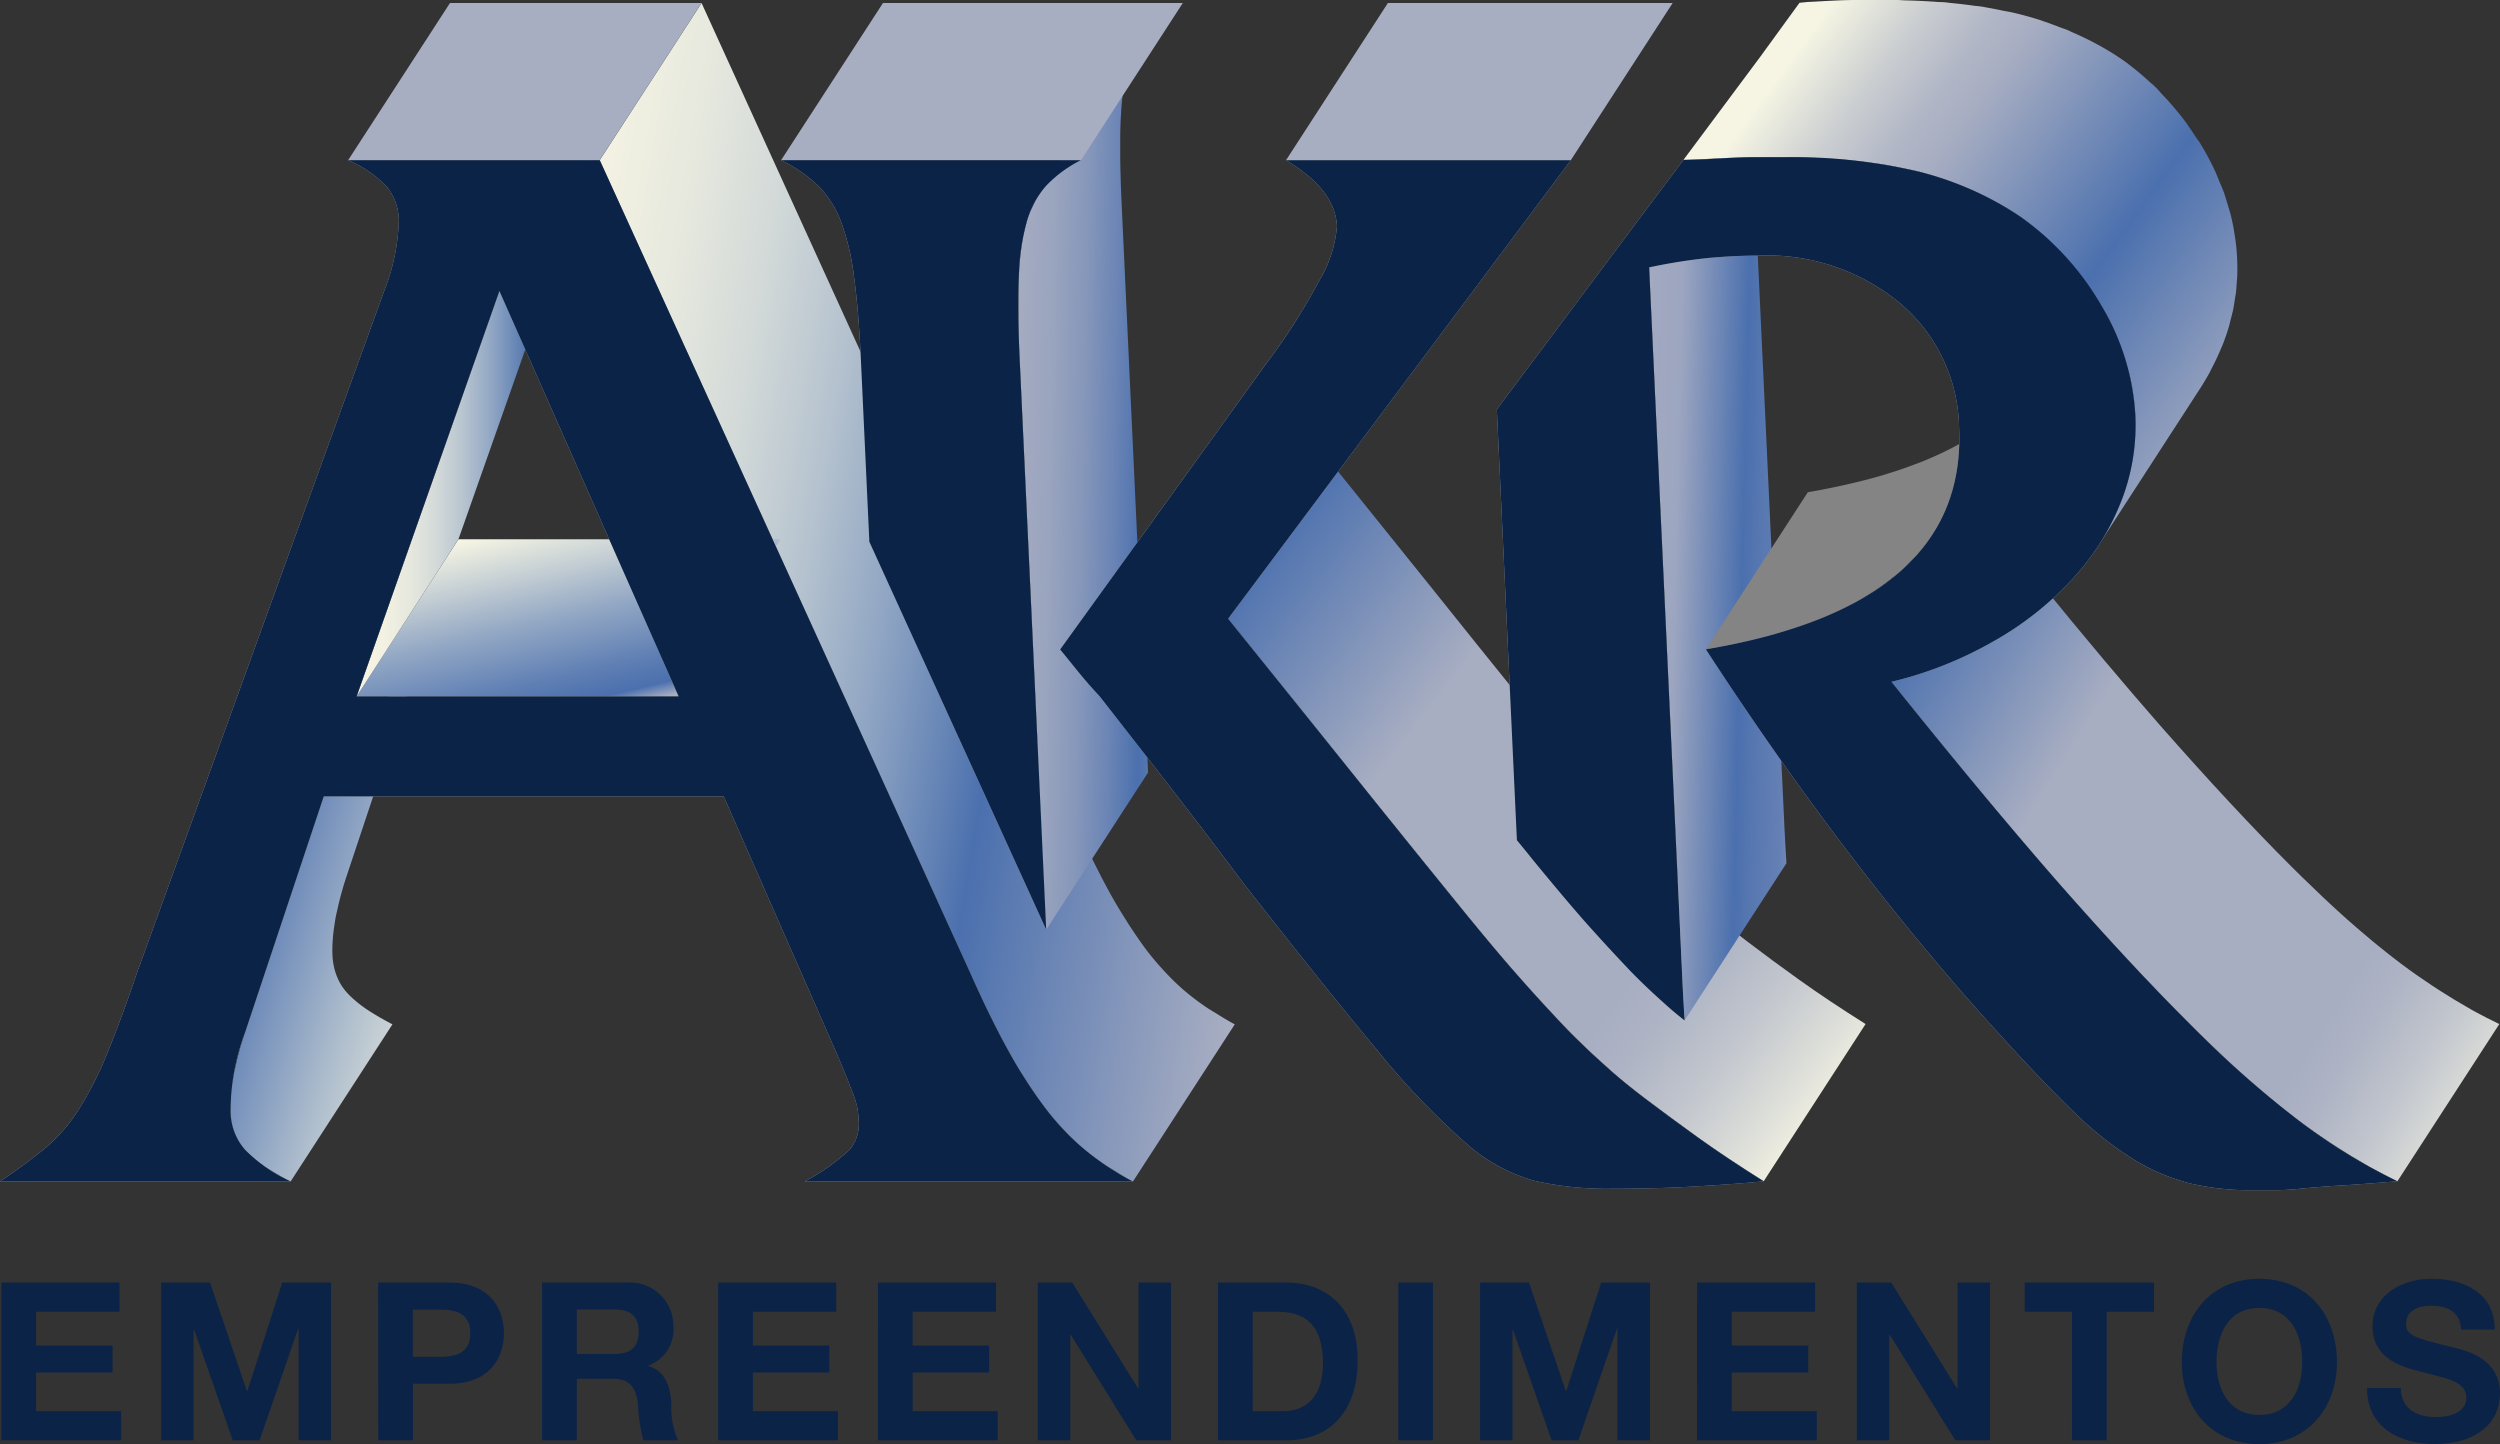 <svg xmlns="http://www.w3.org/2000/svg" xmlns:xlink="http://www.w3.org/1999/xlink" width="164.879" height="95.24" viewBox="0 0 164.879 95.24"><rect x="0" y="0" width="164.879" height="95.24" fill="#333333" stroke="none"/><defs><style>.a{isolation:isolate;}.b{fill:url(#a);}.c{fill:url(#b);}.d{fill:url(#c);}.e{fill:url(#d);}.f{fill:#b6b6b6;}.g{fill:#a8aec2;}.h{fill:url(#e);}.i{fill:url(#f);}.j{fill:url(#g);}.k{fill:url(#h);}.l{fill:#848484;}.m{fill:url(#i);}.n{fill:#0a2347;}</style><linearGradient id="a" x1="1.059" y1="0.94" x2="-0.073" y2="-0.061" gradientUnits="objectBoundingBox"><stop offset="0" stop-color="#f6f5e4"/><stop offset="0.109" stop-color="#e2e5dd"/><stop offset="0.332" stop-color="#afbecd"/><stop offset="0.646" stop-color="#5e7eb4"/><stop offset="0.717" stop-color="#4b70ae"/><stop offset="1" stop-color="#a8aec2"/></linearGradient><linearGradient id="b" x1="-0.17" y1="0.292" x2="1.17" y2="0.708" gradientUnits="objectBoundingBox"><stop offset="0" stop-color="#f6f5e4"/><stop offset="0.094" stop-color="#f2f1e2"/><stop offset="0.187" stop-color="#e6e8de"/><stop offset="0.279" stop-color="#d2d9d8"/><stop offset="0.372" stop-color="#b6c3cf"/><stop offset="0.464" stop-color="#92a7c4"/><stop offset="0.555" stop-color="#6685b6"/><stop offset="0.606" stop-color="#4b70ae"/><stop offset="0.912" stop-color="#a8aec2"/><stop offset="0.929" stop-color="#afb5c5"/><stop offset="0.956" stop-color="#c5c8ce"/><stop offset="0.988" stop-color="#e7e8dd"/><stop offset="1" stop-color="#f6f5e4"/></linearGradient><linearGradient id="c" x1="0.205" y1="0.041" x2="0.795" y2="0.959" gradientUnits="objectBoundingBox"><stop offset="0" stop-color="#f6f5e4"/><stop offset="0.077" stop-color="#e5e8de"/><stop offset="0.491" stop-color="#92a7c4"/><stop offset="0.784" stop-color="#5f7fb4"/><stop offset="0.927" stop-color="#4b70ae"/><stop offset="1" stop-color="#a8aec2"/></linearGradient><linearGradient id="d" y1="0.5" x2="1" y2="0.5" gradientUnits="objectBoundingBox"><stop offset="0" stop-color="#f6f5e4"/><stop offset="0.111" stop-color="#f2f1e2"/><stop offset="0.221" stop-color="#e6e8de"/><stop offset="0.33" stop-color="#d2d9d8"/><stop offset="0.439" stop-color="#b6c3cf"/><stop offset="0.549" stop-color="#92a7c4"/><stop offset="0.656" stop-color="#6685b6"/><stop offset="0.717" stop-color="#4b70ae"/><stop offset="1" stop-color="#a8aec2"/></linearGradient><linearGradient id="e" x1="0.039" y1="0.123" x2="0.944" y2="0.924" gradientUnits="objectBoundingBox"><stop offset="0" stop-color="#4b70ae"/><stop offset="0.296" stop-color="#a8aec2"/><stop offset="0.642" stop-color="#a8aec2"/><stop offset="0.696" stop-color="#a8aec2"/><stop offset="0.756" stop-color="#aeb4c4"/><stop offset="0.841" stop-color="#c1c5cd"/><stop offset="0.94" stop-color="#e0e1da"/><stop offset="1" stop-color="#f6f5e4"/></linearGradient><linearGradient id="f" x1="2.507" y1="0.754" x2="-1.639" y2="0.209" gradientUnits="objectBoundingBox"><stop offset="0" stop-color="#f6f5e4"/><stop offset="0.045" stop-color="#f1f1e2"/><stop offset="0.093" stop-color="#e5e5dc"/><stop offset="0.141" stop-color="#d0d2d3"/><stop offset="0.19" stop-color="#b3b8c6"/><stop offset="0.206" stop-color="#a8aec2"/><stop offset="0.374" stop-color="#4b70ae"/><stop offset="0.429" stop-color="#6b85b5"/><stop offset="0.486" stop-color="#8697ba"/><stop offset="0.545" stop-color="#99a4be"/><stop offset="0.606" stop-color="#a4abc1"/><stop offset="0.671" stop-color="#a8aec2"/><stop offset="0.717" stop-color="#bfc3cc"/><stop offset="0.779" stop-color="#d7d9d6"/><stop offset="0.844" stop-color="#e8e8de"/><stop offset="0.915" stop-color="#f2f2e2"/><stop offset="1" stop-color="#f6f5e4"/></linearGradient><linearGradient id="g" x1="0.009" y1="0.174" x2="1.04" y2="0.877" gradientUnits="objectBoundingBox"><stop offset="0" stop-color="#4b70ae"/><stop offset="0.268" stop-color="#a8aec2"/><stop offset="0.667" stop-color="#a8aec2"/><stop offset="0.73" stop-color="#a8aec2"/><stop offset="0.783" stop-color="#aeb4c4"/><stop offset="0.859" stop-color="#c1c5cd"/><stop offset="0.947" stop-color="#e0e1da"/><stop offset="1" stop-color="#f6f5e4"/></linearGradient><linearGradient id="h" x1="-1.055" y1="0.24" x2="2.574" y2="0.847" gradientUnits="objectBoundingBox"><stop offset="0" stop-color="#f6f5e4"/><stop offset="0.045" stop-color="#f1f1e2"/><stop offset="0.093" stop-color="#e5e5dc"/><stop offset="0.141" stop-color="#d0d2d3"/><stop offset="0.19" stop-color="#b3b8c6"/><stop offset="0.206" stop-color="#a8aec2"/><stop offset="0.345" stop-color="#9da6c0"/><stop offset="0.476" stop-color="#4b70ae"/><stop offset="0.519" stop-color="#5a79b1"/><stop offset="0.561" stop-color="#647fb4"/><stop offset="0.575" stop-color="#6e87b7"/><stop offset="0.642" stop-color="#97a8c4"/><stop offset="0.71" stop-color="#b9c4d0"/><stop offset="0.779" stop-color="#d4d9d8"/><stop offset="0.85" stop-color="#e7e8df"/><stop offset="0.922" stop-color="#f2f2e2"/><stop offset="1" stop-color="#f6f5e4"/></linearGradient><linearGradient id="i" x1="0.181" y1="0.13" x2="1.041" y2="0.749" gradientUnits="objectBoundingBox"><stop offset="0" stop-color="#f6f5e4"/><stop offset="0.009" stop-color="#f2f2e2"/><stop offset="0.136" stop-color="#cacdd0"/><stop offset="0.236" stop-color="#b1b6c6"/><stop offset="0.296" stop-color="#a8aec2"/><stop offset="0.632" stop-color="#4b70ae"/><stop offset="1" stop-color="#a8aec2"/></linearGradient></defs><g transform="translate(0 0)"><g class="a"><g transform="translate(0 0.197)"><path class="b" d="M112.629,184.323l-.028-.021a7.63,7.63,0,0,1-.753-.6,5.14,5.14,0,0,1-.406-.4,3.524,3.524,0,0,1-.665-1.081c-.01-.024-.02-.048-.03-.073a3.957,3.957,0,0,1-.167-.581c0-.019-.009-.037-.012-.056a4.712,4.712,0,0,1-.082-.68,9.184,9.184,0,0,1,.019-1c.006-.09.013-.183.022-.275.024-.26.062-.532.106-.809.022-.138.039-.272.066-.415.035-.185.085-.384.128-.576.067-.3.138-.606.227-.926.111-.4.229-.807.373-1.235l5.2-15.6-6.719,10.367-5.2,15.6q-.179.528-.323,1.029c-.021.072-.031.135-.05.206-.089.319-.159.623-.227.925-.031.141-.078.295-.106.432-.01.05-.013.1-.023.145-.026.142-.044.276-.066.415-.027.174-.063.355-.083.522-.012.1-.014.19-.023.287s-.016.185-.022.276-.017.169-.02.249q-.013.332,0,.643c0,.036,0,.072,0,.107,0,.1.012.2.022.3q.018.17.048.333c0,.018.008.034.011.051s.009.038.012.057c.014.069.028.138.045.205.028.1.059.206.094.307.008.024.019.046.028.069s.02.048.03.072c.023.059.044.119.071.175a3.6,3.6,0,0,0,.192.364l0,0a3.687,3.687,0,0,0,.4.538c.079.09.166.181.259.273l.055.053c.026.024.065.049.091.073a7.639,7.639,0,0,0,.751.6l.03.023c.3.21.653.423,1.03.637.041.023.07.046.112.069q.322.179.679.361l6.719-10.367c-.284-.144-.539-.287-.79-.429C113.283,184.746,112.931,184.533,112.629,184.323Z" transform="translate(-88.561 -118.033)"/><path class="c" d="M197.12,135.7c-.173-.109-.359-.211-.524-.323a16.49,16.49,0,0,1-1.417-1.059,15.135,15.135,0,0,1-1.213-1.144c-.093-.1-.185-.2-.276-.295-.381-.416-.754-.849-1.113-1.324s-.716-1-1.072-1.541c-.1-.145-.191-.3-.286-.447-.349-.553-.7-1.126-1.041-1.749-.285-.513-.58-1.079-.878-1.671-.062-.123-.124-.245-.187-.371-.291-.588-.588-1.208-.892-1.867-.183-.4-.367-.8-.554-1.222l-24.434-53.59-6.719,10.367,24.434,53.59q.252.568.5,1.107c.018.04.035.072.053.112.3.661.6,1.284.9,1.874.061.124.122.243.183.364.3.593.594,1.16.879,1.674q.36.652.723,1.251c.106.174.212.33.318.5.1.151.191.3.286.448.356.544.713,1.066,1.072,1.54s.732.908,1.113,1.324c.091.1.183.2.276.294s.175.195.267.285.2.191.3.284q.319.3.651.575a16.536,16.536,0,0,0,1.417,1.059c.165.111.351.214.523.322.29.181.568.368.879.541q.194.108.393.214l6.718-10.367C197.937,136.21,197.529,135.953,197.12,135.7Z" transform="translate(-116.964 -69.094)"/><g transform="translate(23.517 35.367)"><path class="d" d="M121.78,156.078,128.5,145.71H149.74l-6.718,10.367Z" transform="translate(-121.78 -145.71)"/></g><g transform="translate(23.517 8.624)"><path class="e" d="M131.2,98.144l6.718-10.367L128.5,114.519l-6.718,10.367Z" transform="translate(-121.78 -87.777)"/></g><g transform="translate(0 10.367)"><path class="f" d="M123.9,158.909a14.147,14.147,0,0,0,2.968-2.089,2.658,2.658,0,0,0,.594-1.985,5.765,5.765,0,0,0-.084-.777,5.678,5.678,0,0,0-.293-.963c-.149-.395-.35-.906-.617-1.556s-.612-1.451-1.047-2.426l-6.856-15.6H92.184l-5.2,15.6a14.767,14.767,0,0,0-.94,5.235A3.859,3.859,0,0,0,87,156.819a10.139,10.139,0,0,0,3.008,2.089H70.834c1.159-.778,2.143-1.509,2.964-2.182a10.962,10.962,0,0,0,2.2-2.519,23.282,23.282,0,0,0,1.866-3.644c.585-1.416,1.258-3.227,2.008-5.421l16.3-44.966a13.706,13.706,0,0,0,.967-4.654,3.62,3.62,0,0,0-.8-2.229,7.676,7.676,0,0,0-2.543-1.741h16.591l24.434,53.59c.886,2,1.723,3.715,2.511,5.13a31.208,31.208,0,0,0,2.4,3.738,16.454,16.454,0,0,0,2.6,2.763,18.173,18.173,0,0,0,3.212,2.135ZM94.351,126.92h21.242l-11.824-26.743L94.351,126.92" transform="translate(-70.834 -91.553)"/></g><g transform="translate(22.96 0)"><path class="g" d="M120.573,79.461l6.718-10.367h16.591l-6.719,10.367Z" transform="translate(-120.573 -69.094)"/></g></g><g transform="translate(51.515 0.197)"><path class="h" d="M283.985,168.8c-1.261-.905-2.4-1.741-3.419-2.519s-1.953-1.532-2.769-2.287c-.827-.731-1.62-1.5-2.377-2.263-1.107-1.16-2.154-2.3-3.116-3.389q-1.479-1.654-3.72-4.411-2.259-2.768-5.876-7.266-1.357-1.7-3.059-3.818-2.837-3.534-6.638-8.254l-6.719,10.367q6.085,7.556,9.7,12.072,3.617,4.492,5.876,7.266,2.241,2.751,3.72,4.411c.962,1.091,2.009,2.229,3.116,3.39q.244.246.492.493.51.5,1.04,1,.417.39.846.77c.816.754,1.739,1.509,2.769,2.286s2.158,1.613,3.419,2.519,2.714,1.869,4.348,2.9l6.719-10.367Q285.882,170.155,283.985,168.8Z" transform="translate(-216.814 -104.36)"/><path class="i" d="M223.131,84.921c-.023-.5-.041-.974-.055-1.435,0-.149-.007-.289-.011-.433-.007-.31-.014-.613-.018-.9,0-.15,0-.3,0-.441,0-.283,0-.554,0-.817,0-.119,0-.242,0-.357.006-.364.016-.712.031-1.033,0-.075.01-.141.013-.215.018-.394.048-.767.086-1.124.012-.118.026-.235.04-.35.033-.256.071-.5.114-.736.018-.1.033-.2.052-.294.049-.242.106-.47.166-.691.017-.061.03-.129.048-.189a7.287,7.287,0,0,1,.291-.79c.043-.1.09-.2.138-.294a5.937,5.937,0,0,1,.337-.624l-6.719,10.367q-.11.17-.21.353c-.047.085-.084.182-.127.272s-.094.192-.138.293c-.021.05-.048.094-.068.145q-.123.309-.223.645l-.012.042c-.013.046-.023.1-.035.146-.06.221-.116.449-.166.691-.006.029-.014.054-.02.083-.013.067-.021.145-.033.214-.042.235-.081.479-.113.734-.008.061-.02.114-.027.177s-.007.118-.013.173c-.038.357-.067.73-.085,1.124,0,.046-.008.084-.01.13,0,.029,0,.057,0,.085-.015.321-.024.669-.031,1.033,0,.115,0,.238,0,.357,0,.264,0,.535,0,.819,0,.142,0,.286,0,.433,0,.295.01.6.018.916,0,.142.006.279.011.425,0,.061,0,.117,0,.179q.02.607.05,1.258l1.752,37.665,6.719-10.367Z" transform="translate(-200.68 -71.84)"/><path class="g" d="M182.434,79.461l6.719-10.367h19.775l-6.719,10.367Z" transform="translate(-182.434 -69.094)"/><g transform="translate(0 10.367)"><path class="f" d="M202.208,91.553a8.2,8.2,0,0,0-2.3,1.695,5.96,5.96,0,0,0-1.275,2.368,14.84,14.84,0,0,0-.519,3.6c-.065,1.4-.051,3.227.051,5.421l1.752,37.665-11.663-25.582-.562-12.083c-.1-2.194-.258-4.016-.453-5.421a15.6,15.6,0,0,0-.854-3.6,6.725,6.725,0,0,0-1.495-2.368,9.54,9.54,0,0,0-2.458-1.695Z" transform="translate(-182.434 -91.553)"/></g><g transform="translate(33.301)"><path class="g" d="M254.575,79.461l6.719-10.367h18.781l-6.719,10.367Z" transform="translate(-254.575 -69.094)"/></g><g transform="translate(18.4 10.367)"><path class="f" d="M264.347,156q1.892,1.358,4.348,2.9c-1.319.128-2.9.244-4.729.348s-3.591.139-5.224.139a21.7,21.7,0,0,1-5.22-.534,11.657,11.657,0,0,1-4.569-2.565,49.523,49.523,0,0,1-5.761-6.059q-3.364-4.022-8.807-10.992c-1.551-2.066-3.115-4.132-4.689-6.163s-3.172-4.086-4.783-6.152c-.486-.523-.935-1.033-1.362-1.555s-.829-1.033-1.255-1.544l13.551-18.8a39.783,39.783,0,0,0,3.509-5.479,8.332,8.332,0,0,0,1.2-3.621q-.113-2.437-3.362-4.364h18.78l-22.6,30.236q6.085,7.556,9.7,12.072,3.617,4.492,5.876,7.266,2.241,2.751,3.72,4.411c.962,1.091,2.009,2.229,3.116,3.39.758.766,1.551,1.532,2.377,2.263.816.754,1.739,1.509,2.769,2.286S263.086,155.09,264.347,156Z" transform="translate(-222.295 -91.553)"/></g></g><g transform="translate(98.717)"><path class="j" d="M381.163,176.564c-.58-.278-1.163-.583-1.747-.9-.13-.072-.26-.153-.39-.227q-.864-.491-1.731-1.048c-.19-.121-.379-.243-.57-.37-.693-.461-1.387-.943-2.081-1.467-.489-.367-.991-.766-1.5-1.179-.138-.112-.276-.227-.415-.343q-.645-.536-1.311-1.121c-.095-.083-.187-.161-.283-.246-.515-.457-1.04-.942-1.573-1.443-.27-.254-.547-.525-.822-.791-.417-.4-.83-.8-1.258-1.227q-3.891-3.882-8.695-9.344-3.6-4.113-7.982-9.5-1.462-1.8-3.012-3.733l-6.718,10.367q6.2,7.747,10.994,13.232,4.8,5.467,8.695,9.344l.479.477c.263.26.516.5.775.746.276.266.554.539.825.794.065.061.133.129.2.19.467.436.925.852,1.377,1.254.094.084.185.161.278.242q.668.587,1.315,1.124c.138.114.277.229.413.341.508.414,1.01.813,1.5,1.18.7.525,1.389,1.006,2.084,1.468.188.125.376.246.564.366q.87.559,1.737,1.052c.092.052.184.116.276.167.036.02.072.036.108.056.584.323,1.167.627,1.748.906Z" transform="translate(-315.048 -109.023)"/><path class="k" d="M315.372,131.6l-2.2-47.194-6.719,10.367,2.2,47.194q.031.67.067,1.288t.072,1.184l6.718-10.367C315.463,133.32,315.413,132.5,315.372,131.6Z" transform="translate(-296.408 -77.141)"/><path class="l" d="M336.224,122.6a11.33,11.33,0,0,1-.995,1.3c-.121.138-.264.264-.393.4-.262.272-.525.542-.82.8-.174.15-.368.29-.554.435-.283.222-.568.443-.878.652-.215.145-.448.281-.676.42-.35.212-.7.423-1.081.62-.116.06-.232.12-.35.179-.55.272-1.125.532-1.735.775-.088.035-.181.067-.27.1-.6.231-1.23.45-1.888.653-.07.021-.135.045-.206.066-.688.207-1.413.4-2.162.572q-.249.059-.5.116c-.782.174-1.587.338-2.434.481l-6.719,10.367q.966-.163,1.875-.353c.192-.04.372-.086.559-.128q.253-.057.5-.115c.713-.168,1.408-.345,2.066-.541l.1-.032c.069-.021.133-.044.2-.065q.991-.306,1.894-.655c.088-.034.18-.066.266-.1.051-.02.106-.038.156-.059.555-.225,1.076-.467,1.581-.717.118-.058.233-.118.348-.178.151-.078.311-.153.457-.234.222-.123.415-.26.627-.389.227-.138.459-.274.673-.418.311-.209.6-.431.88-.653.184-.144.379-.284.552-.434.294-.255.557-.525.818-.8.129-.134.273-.26.395-.4a11.267,11.267,0,0,0,.994-1.3Z" transform="translate(-300.771 -97.706)"/><g transform="translate(0 10.367)"><path class="f" d="M303.677,91.125a36.114,36.114,0,0,1,8.885.963,21.155,21.155,0,0,1,6.72,3.006,18.412,18.412,0,0,1,5.314,5.873,15.708,15.708,0,0,1,2.205,7.208,13.685,13.685,0,0,1-.964,5.722,16.235,16.235,0,0,1-3.276,5.142,21.223,21.223,0,0,1-5.2,4.062,25.379,25.379,0,0,1-6.647,2.623q6.2,7.747,10.994,13.232,4.8,5.467,8.695,9.344a68.14,68.14,0,0,0,7.159,6.349,38.478,38.478,0,0,0,6.518,4.016c-1.58.128-2.889.232-3.9.29s-1.852.139-2.5.2a16.278,16.278,0,0,1-1.675.1h-1.491a17.394,17.394,0,0,1-4.068-.441,13.482,13.482,0,0,1-3.681-1.544,23.052,23.052,0,0,1-3.943-3.1c-1.376-1.335-3.017-3.03-4.888-5.1q-4.881-5.327-9.89-11.874-4.991-6.546-9.568-13.615,17.243-2.907,16.7-14.636a10.981,10.981,0,0,0-3.884-8.183A13.732,13.732,0,0,0,302,97.613c-1.112,0-2.222.058-3.295.151a37.135,37.135,0,0,0-3.971.627l2.2,47.194c.042.894.092,1.718.139,2.472-.54-.418-1.021-.836-1.466-1.242-.716-.638-1.41-1.3-2.068-1.973-1.058-1.114-2.043-2.182-2.941-3.192s-2.1-2.438-3.557-4.214c-.314-.395-.653-.812-1.029-1.265l-1.322-28.414,9.659-12.919L297,91.311c.662-.012,1.406-.046,2.232-.093.932-.058,1.747-.093,2.469-.093Z" transform="translate(-284.688 -91.125)"/></g><path class="m" d="M316.445,72.381l2.565-3.529.534-.054c.251-.012.5-.024.765-.039l.337-.02c.214-.012.406-.019.607-.029.143-.006.295-.015.432-.02.385-.014.752-.023,1.093-.023h1.976q.341,0,.675,0c.2,0,.37.021.564.026.717.018,1.413.049,2.086.1.164.012.346.01.507.024s.278.036.423.05c.487.046.956.1,1.418.166.207.028.433.043.634.074.1.017.2.041.3.058.354.059.69.128,1.028.2.23.047.478.083.7.134q.278.064.548.134.622.161,1.224.352c.1.03.187.072.283.1.345.114.68.242,1.014.372.189.073.387.132.572.21.066.028.126.064.191.093.608.262,1.2.546,1.771.859.033.018.07.032.1.05l.014.009q.8.445,1.549.959a18.66,18.66,0,0,1,1.787,1.469c.057.053.125.1.181.149q.128.121.253.244c.107.105.2.228.3.336.313.323.613.659.9,1,.179.214.358.427.527.65.289.38.559.78.822,1.187.1.16.224.3.324.468.073.121.145.243.216.367q.44.76.793,1.527c.022.048.036.1.058.143.065.146.117.293.178.439.115.277.239.554.337.833.049.139.084.279.129.419s.086.274.126.412.084.257.118.385q.146.557.247,1.116c0,.023.006.045.01.068.009.049.013.1.021.147.047.285.092.57.123.856s.053.575.066.864c0,.063.006.126.007.189q.017.5,0,1.007c0,.051-.01.1-.012.152-.006.1-.016.2-.024.3-.013.186-.022.371-.043.556-.017.15-.048.3-.07.448-.019.125-.036.25-.059.374-.014.078-.022.157-.037.235-.053.269-.125.536-.195.8-.025.1-.043.192-.07.288-.006.021-.009.042-.015.063q-.188.653-.444,1.3l-.018.045c-.019.049-.047.094-.067.142a15.991,15.991,0,0,1-.686,1.454c-.028.054-.048.11-.077.163q-.282.514-.6,1.01l-6.718,10.367c.247-.382.468-.776.68-1.173a15.971,15.971,0,0,0,.685-1.453c.026-.064.06-.124.086-.189.179-.453.33-.908.459-1.365.027-.1.045-.192.07-.289.09-.344.169-.69.231-1.036.022-.126.04-.251.059-.377.05-.333.088-.668.113-1,.007-.1.018-.2.024-.3.023-.448.029-.9.008-1.349a14.543,14.543,0,0,0-.189-1.722c-.008-.048-.012-.1-.02-.144a15.025,15.025,0,0,0-.376-1.572c-.04-.136-.082-.273-.126-.409-.134-.419-.294-.836-.466-1.253-.06-.146-.113-.293-.178-.439a18.079,18.079,0,0,0-.85-1.67c-.168-.291-.361-.557-.541-.836-.262-.406-.531-.805-.82-1.184-.17-.224-.35-.438-.529-.652-.289-.346-.587-.68-.9-1-.241-.248-.482-.5-.737-.73A18.649,18.649,0,0,0,333.64,83q-.749-.514-1.549-.959c-.039-.022-.081-.039-.12-.06-.569-.313-1.16-.6-1.767-.858-.25-.108-.508-.2-.764-.3-.334-.129-.668-.257-1.013-.372-.493-.163-.99-.322-1.506-.456-.4-.1-.825-.181-1.246-.267-.34-.069-.678-.139-1.033-.2-.3-.05-.619-.089-.932-.132-.463-.063-.932-.12-1.419-.167-.3-.029-.617-.051-.93-.073q-1.01-.071-2.086-.1c-.413-.01-.811-.03-1.238-.03H316.06c-.342,0-.708.009-1.093.024-.137.005-.289.014-.432.02-.306.014-.609.028-.944.049l-.08,0c-.239.013-.457.023-.681.034l-.43.021c-.367.016-.714.027-1.04.033Z" transform="translate(-299.047 -68.667)"/></g></g><g transform="translate(0 10.367)"><g transform="translate(98.717)"><path class="n" d="M303.677,91.125a36.114,36.114,0,0,1,8.885.963,21.155,21.155,0,0,1,6.72,3.006,18.412,18.412,0,0,1,5.314,5.873,15.708,15.708,0,0,1,2.205,7.208,13.685,13.685,0,0,1-.964,5.722,16.235,16.235,0,0,1-3.276,5.142,21.223,21.223,0,0,1-5.2,4.062,25.379,25.379,0,0,1-6.647,2.623q6.2,7.747,10.994,13.232,4.8,5.467,8.695,9.344a68.14,68.14,0,0,0,7.159,6.349,38.478,38.478,0,0,0,6.518,4.016c-1.58.128-2.889.232-3.9.29s-1.852.139-2.5.2a16.278,16.278,0,0,1-1.675.1h-1.491a17.394,17.394,0,0,1-4.068-.441,13.482,13.482,0,0,1-3.681-1.544,23.052,23.052,0,0,1-3.943-3.1c-1.376-1.335-3.017-3.03-4.888-5.1q-4.881-5.327-9.89-11.874-4.991-6.546-9.568-13.615,17.243-2.907,16.7-14.636a10.981,10.981,0,0,0-3.884-8.183A13.732,13.732,0,0,0,302,97.613c-1.112,0-2.222.058-3.295.151a37.135,37.135,0,0,0-3.971.627l2.2,47.194c.042.894.092,1.718.139,2.472-.54-.418-1.021-.836-1.466-1.242-.716-.638-1.41-1.3-2.068-1.973-1.058-1.114-2.043-2.182-2.941-3.192s-2.1-2.438-3.557-4.214c-.314-.395-.653-.812-1.029-1.265l-1.322-28.414,9.659-12.919L297,91.311c.662-.012,1.406-.046,2.232-.093.932-.058,1.747-.093,2.469-.093Z" transform="translate(-284.688 -91.125)"/></g><g transform="translate(51.516 0.198)"><path class="n" d="M202.208,91.553a8.2,8.2,0,0,0-2.3,1.695,5.96,5.96,0,0,0-1.275,2.368,14.84,14.84,0,0,0-.519,3.6c-.065,1.4-.051,3.227.051,5.421l1.752,37.665-11.663-25.582-.562-12.083c-.1-2.194-.258-4.016-.453-5.421a15.6,15.6,0,0,0-.854-3.6,6.725,6.725,0,0,0-1.495-2.368,9.54,9.54,0,0,0-2.458-1.695Z" transform="translate(-182.434 -91.553)"/></g><g transform="translate(69.916 0.198)"><path class="n" d="M264.347,156q1.892,1.358,4.348,2.9c-1.319.128-2.9.244-4.729.348s-3.591.139-5.224.139a21.7,21.7,0,0,1-5.22-.534,11.657,11.657,0,0,1-4.569-2.565,49.523,49.523,0,0,1-5.761-6.059q-3.364-4.022-8.807-10.992c-1.551-2.066-3.115-4.132-4.689-6.163s-3.172-4.086-4.783-6.152c-.486-.523-.935-1.033-1.362-1.555s-.829-1.033-1.255-1.544l13.551-18.8a39.783,39.783,0,0,0,3.509-5.479,8.332,8.332,0,0,0,1.2-3.621q-.113-2.437-3.362-4.364h18.78l-22.6,30.236q6.085,7.556,9.7,12.072,3.617,4.492,5.876,7.266,2.241,2.751,3.72,4.411c.962,1.091,2.009,2.229,3.116,3.39.758.766,1.551,1.532,2.377,2.263.816.754,1.739,1.509,2.769,2.286S263.086,155.09,264.347,156Z" transform="translate(-222.295 -91.553)"/></g><g transform="translate(0 0.198)"><path class="n" d="M123.9,158.909a14.147,14.147,0,0,0,2.968-2.089,2.658,2.658,0,0,0,.594-1.985,5.765,5.765,0,0,0-.084-.777,5.678,5.678,0,0,0-.293-.963c-.149-.395-.35-.906-.617-1.556s-.612-1.451-1.047-2.426l-6.856-15.6H92.184l-5.2,15.6a14.767,14.767,0,0,0-.94,5.235A3.859,3.859,0,0,0,87,156.819a10.139,10.139,0,0,0,3.008,2.089H70.834c1.159-.778,2.143-1.509,2.964-2.182a10.962,10.962,0,0,0,2.2-2.519,23.282,23.282,0,0,0,1.866-3.644c.585-1.416,1.258-3.227,2.008-5.421l16.3-44.966a13.706,13.706,0,0,0,.967-4.654,3.62,3.62,0,0,0-.8-2.229,7.676,7.676,0,0,0-2.543-1.741h16.591l24.434,53.59c.886,2,1.723,3.715,2.511,5.13a31.208,31.208,0,0,0,2.4,3.738,16.454,16.454,0,0,0,2.6,2.763,18.173,18.173,0,0,0,3.212,2.135ZM94.351,126.92h21.242l-11.824-26.743L94.351,126.92" transform="translate(-70.834 -91.553)"/></g></g></g><g transform="translate(0.094 84.339)"><path class="n" d="M71.038,251.91H78.82v1.924H73.326v2.23h5.042v1.778H73.326v2.55h5.61v1.924h-7.9Z" transform="translate(-71.038 -251.662)"/><path class="n" d="M93.862,251.91h3.221l2.434,7.155h.029l2.3-7.155h3.221v10.405h-2.142v-7.374H102.9l-2.55,7.374H98.584l-2.55-7.3H96v7.3H93.862Z" transform="translate(-83.326 -251.662)"/><path class="n" d="M124.863,251.91h4.693c2.609,0,3.6,1.647,3.6,3.337s-.991,3.337-3.6,3.337h-2.4v3.731h-2.288Zm2.288,4.9h1.778c1.049,0,2.011-.233,2.011-1.559s-.962-1.559-2.011-1.559h-1.778Z" transform="translate(-100.017 -251.662)"/><path class="n" d="M148.287,251.91h5.61a2.859,2.859,0,0,1,3.046,2.871,2.542,2.542,0,0,1-1.647,2.609v.03c1.122.306,1.443,1.37,1.515,2.434a5.442,5.442,0,0,0,.438,2.463h-2.288a12.467,12.467,0,0,1-.364-2.492c-.161-1.093-.583-1.574-1.734-1.574h-2.288v4.066h-2.288Zm2.288,4.707h2.507c1.035,0,1.574-.437,1.574-1.486,0-1.005-.539-1.443-1.574-1.443h-2.507Z" transform="translate(-112.628 -251.662)"/><path class="n" d="M173.446,251.91h7.782v1.924h-5.494v2.23h5.042v1.778h-5.042v2.55h5.611v1.924h-7.9Z" transform="translate(-126.174 -251.662)"/><path class="n" d="M196.271,251.91h7.782v1.924h-5.494v2.23H203.6v1.778h-5.042v2.55h5.611v1.924h-7.9Z" transform="translate(-138.462 -251.662)"/><path class="n" d="M219.1,251.91h2.273l4.343,6.98h.029v-6.98h2.142v10.405h-2.288l-4.328-6.966h-.029v6.966H219.1Z" transform="translate(-150.751 -251.662)"/><path class="n" d="M244.855,251.91h4.489c2.7,0,4.722,1.705,4.722,5.145,0,3.016-1.545,5.26-4.722,5.26h-4.489Zm2.288,8.482h2.04c1.326,0,2.595-.816,2.595-3.119,0-2.1-.744-3.439-3-3.439h-1.632Z" transform="translate(-164.62 -251.662)"/><path class="n" d="M270.615,251.91H272.9v10.405h-2.288Z" transform="translate(-178.488 -251.662)"/><path class="n" d="M282.3,251.91h3.22l2.434,7.155h.029l2.3-7.155H293.5v10.405h-2.142v-7.374h-.03l-2.55,7.374h-1.764l-2.55-7.3h-.029v7.3H282.3Z" transform="translate(-184.777 -251.662)"/><path class="n" d="M313.3,251.91h7.782v1.924h-5.494v2.23h5.043v1.778h-5.043v2.55h5.61v1.924h-7.9Z" transform="translate(-201.468 -251.662)"/><path class="n" d="M336.12,251.91h2.273l4.343,6.98h.029v-6.98h2.142v10.405h-2.288l-4.328-6.966h-.029v6.966H336.12Z" transform="translate(-213.756 -251.662)"/><path class="n" d="M363.231,253.834h-3.119V251.91h8.525v1.924h-3.119v8.482h-2.288Z" transform="translate(-226.673 -251.662)"/><path class="n" d="M387.673,251.373c3.206,0,5.115,2.4,5.115,5.494,0,3-1.909,5.407-5.115,5.407s-5.116-2.4-5.116-5.407C382.557,253.778,384.466,251.373,387.673,251.373Zm0,8.977c2.055,0,2.827-1.749,2.827-3.483,0-1.822-.772-3.571-2.827-3.571s-2.827,1.749-2.827,3.571C384.845,258.6,385.617,260.35,387.673,260.35Z" transform="translate(-238.757 -251.373)"/><path class="n" d="M411.259,258.572c0,1.384,1.078,1.924,2.3,1.924.8,0,2.026-.234,2.026-1.3,0-1.137-1.574-1.3-3.09-1.719-1.545-.379-3.1-1.035-3.1-2.959,0-2.142,2.011-3.148,3.89-3.148,2.172,0,4.168.947,4.168,3.352h-2.215c-.072-1.239-.947-1.574-2.055-1.574-.728,0-1.574.306-1.574,1.18,0,.8.5.918,3.1,1.574.772.175,3.09.686,3.09,3.031,0,1.909-1.486,3.337-4.328,3.337-2.3,0-4.474-1.137-4.431-3.7Z" transform="translate(-253.017 -251.373)"/></g></svg>